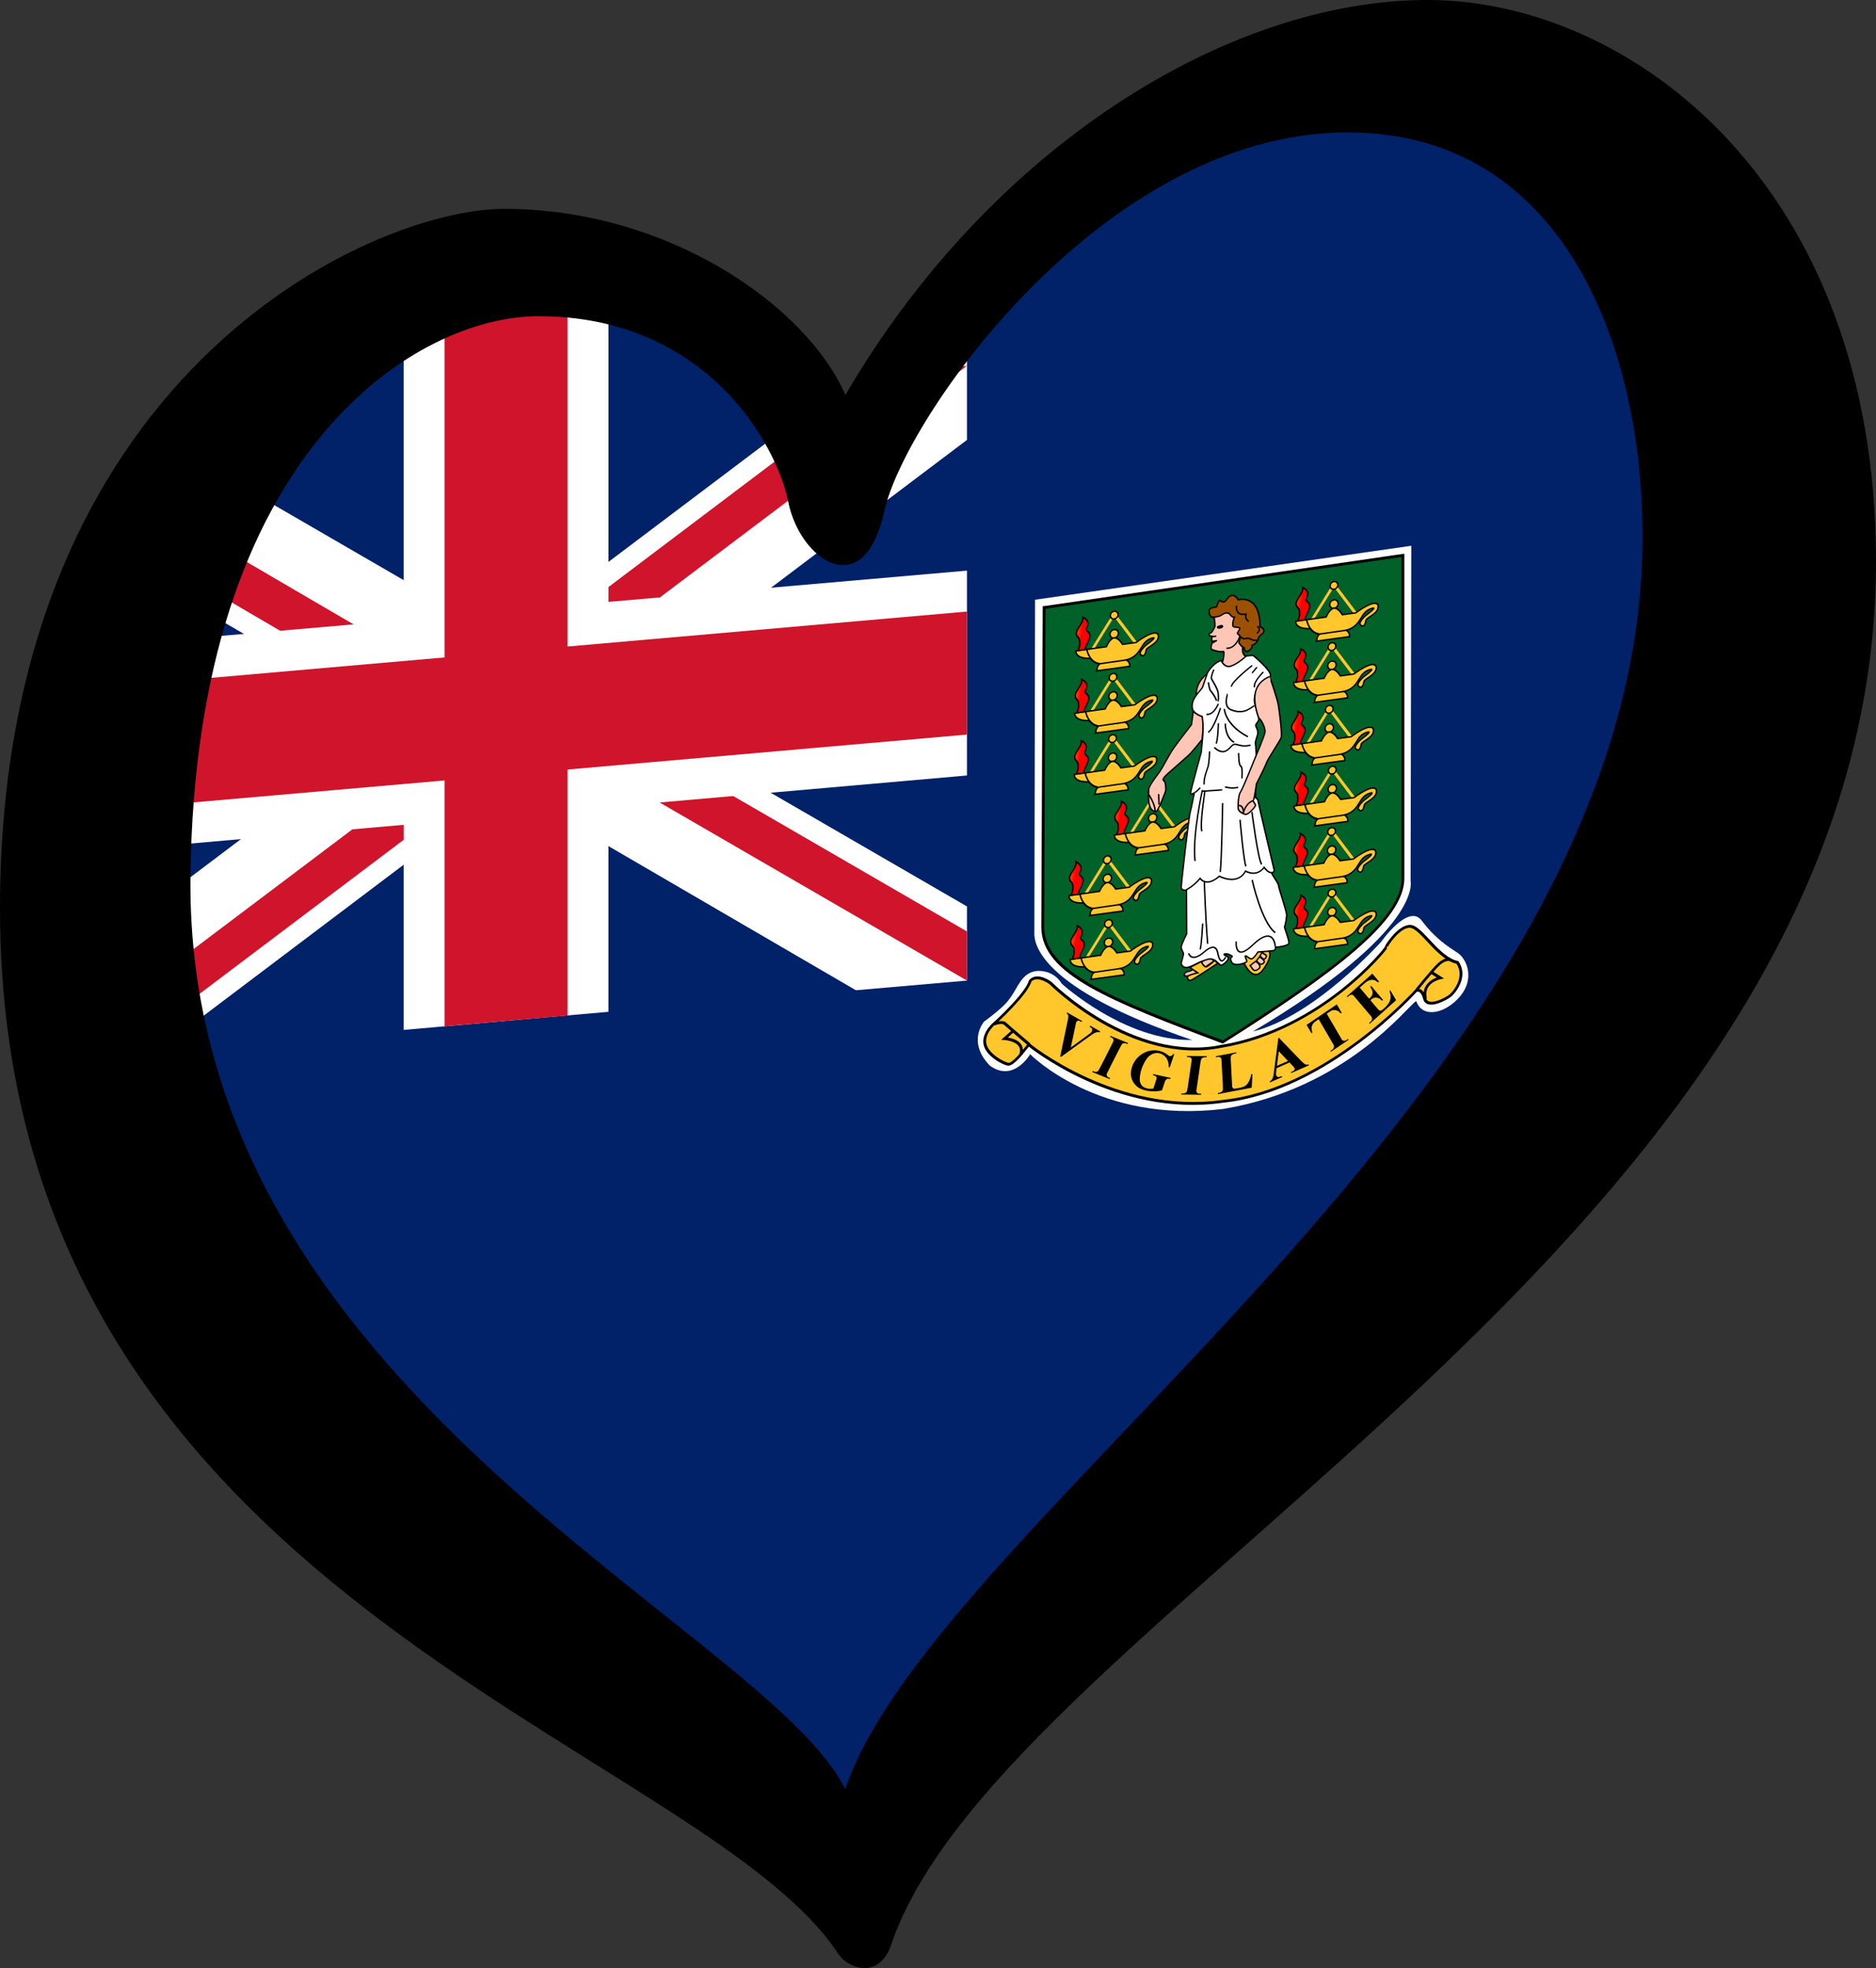 <?xml version="1.0" encoding="UTF-8" standalone="no"?> <svg xmlns:xlink="http://www.w3.org/1999/xlink" xmlns="http://www.w3.org/2000/svg" xmlns:svg="http://www.w3.org/2000/svg" xmlns:rdf="http://www.w3.org/1999/02/22-rdf-syntax-ns#" xmlns:cc="http://creativecommons.org/ns#" xmlns:dc="http://purl.org/dc/elements/1.1/" height="250.033" width="238.39" id="svg2" version="1.1" viewBox="0 0 223.49 234.406"><rect x="0" y="0" width="223.49" height="234.406" fill="#333333" stroke="none"/><defs id="defs30"><linearGradient id="grad" gradientUnits="userSpaceOnUse" x1="103.083" y1="111.276" x2="92.551" y2="107.764" gradientTransform="matrix(0.996,0,0,2.253,703.842,-75.047)"><stop stop-color="#f00" offset="0" id="stop45279"></stop><stop stop-color="#ff0" offset="1" id="stop45281"></stop></linearGradient></defs><path d="M 65.218,30.246 102.08,56.711 133.271,17.959 195.686,11.407 196.599,128.545 97.354,222.119 2.836,122.874 23.63,50.095 Z" fill="#00247d" id="path4" style="stroke-width:0.945;fill:#012169;fill-opacity:1"></path><path d="M 115.195,38.694 101.962,54.88 95.907,49.268 60.256,76.147 18.609,52.015 11.46,65.247 47.141,86.041 5.346,117.558 v 8.832 l 13.263,-1.152 41.765,-31.516 41.588,24.22 13.233,-1.151 v -8.832 L 73.518,83.827 115.195,52.399 Z" fill="#ffffff" id="path18" style="stroke-width:0.945"></path><path d="m 115.195,43.567 c -2.98,0.363 -6.12,0.314 -9.009,0.916 L 60.285,79.13 v 5.848 z M 60.285,84.978 115.195,116.79 v -5.849 L 69.058,84.211 Z m 0,0 -54.939,41.411 c 2.98,-0.364 6.121,-0.315 9.01,-0.916 L 60.285,90.827 Z m 0,0 -46.816,-27.351 v 5.848 l 38.044,22.271 z" fill="#cf142b" id="path20" style="stroke-width:0.945"></path><path d="M 72.485,33.909 48.086,36.035 V 73.843 L 5.346,77.565 V 101.991 L 48.086,98.241 v 24.426 l 24.398,-2.156 V 96.114 L 115.195,92.363 V 67.965 l -42.71,3.722 z" fill="#ffffff" id="path22" style="stroke-width:0.945"></path><path d="m 67.61,33.111 -14.65,1.27 v 43.922 L 5.346,82.468 v 14.65 L 52.96,92.953 v 29.271 l 14.65,-1.27 V 91.654 l 47.585,-4.164 V 72.839 L 67.61,77.003 Z" fill="#cf142b" id="path24" style="stroke-width:0.945"></path><path d="m 22.689,104.416 c 0.567,-50.844 27.027,-66.757 41.436,-66.757 20.123,0 28.434,15.362 29.792,22.164 1.357,6.796 8.974,12.232 11.421,1.084 2.449,-11.148 26.122,-45.14 55.218,-45.14 26.647,0 35.876,27.479 35.077,50.852 C 193.452,130.247 111.485,181.029 100.696,213.094 91.089,193.674 22.012,165.601 22.689,104.416 Z M 170.075,0 C 146.146,0 117.846,17.673 100.716,47.043 96.094,36.436 79.626,24.877 60.051,24.877 44.276,24.877 0,44.592 0,108.222 c 0,82.118 83.083,98.985 99.879,124.509 1.154,1.755 4.872,3.081 6.29,-1.113 C 119.571,192.067 223.49,147.378 223.49,66.892 223.489,21.753 194.003,0 170.075,0 Z" id="path26-0" style="stroke-width:0.945"></path><g id="g45474" transform="matrix(0.179,-0.025,0,0.179,-15.643,65.048)"><path fill="#ffffff" d="m 776.26,144.068 250.401,-0.929 -0.465,222.992 c 0,0 8.827,33.913 -104.992,85.48 40.882,-4.181 85.48,-47.85 85.48,-47.85 0,0 18.118,-23.228 26.945,-10.22 8.827,13.008 17.189,19.512 23.693,24.622 6.504,5.11 11.614,19.047 1.858,29.268 -9.756,10.22 -25.087,11.614 -29.268,-0.929 -6.504,3.252 -46.457,51.567 -128.22,53.89 -83.157,-1.394 -128.685,-54.354 -128.685,-54.354 0,0 -11.15,17.654 -26.945,3.717 -15.331,-18.118 -3.717,-29.732 -3.717,-29.732 0,0 13.008,-7.433 16.724,-12.543 6.039,-6.969 7.898,-16.26 18.118,-16.26 12.079,0.929 16.724,10.685 16.724,10.685 0,0 41.811,44.134 86.874,49.709 -101.736,-48.783 -105.453,-78.98 -104.988,-86.413 l 0.465,-221.133 z" id="path45301"></path><path fill="#006129" stroke="#000000" stroke-width="1.887" d="m 782.299,150.107 238.787,-1.394 v 214.63 c 0.465,27.874 -46.457,56.212 -119.858,92.449 -75.724,-39.024 -119.394,-62.716 -119.858,-92.913 l 0.929,-212.771 z" id="path45303"></path><g id="lamp" fill="#ffc72c" stroke="#000000" stroke-width="0.944"><path fill="none" stroke="#ffc72c" stroke-width="1.887" d="m 814.794,181.829 14.095,-20.701 14.164,20.745" id="path45305"></path><path d="m 831.719,174.09 c 5.3e-4,1.546 -1.253,2.8 -2.799,2.8 -1.546,0 -2.8,-1.254 -2.799,-2.8 -5.3e-4,-1.546 1.253,-2.8 2.799,-2.8 1.546,0 2.8,1.254 2.799,2.8 z" id="path45307"></path><path d="m 817.444,197.119 21.852,0.062 c 0,0 0.343,-2.836 -2.282,-4.56 11.445,-1.574 8.472,-11.669 18.058,-12.242 1.86,0.286 -5.007,4.292 -5.007,4.292 0,0 -5.779,4.078 -3.147,6.152 2.089,1.646 3.004,-1.001 3.291,-3.004 0.286,-2.003 9.299,-3.291 8.012,-9.013 -2.146,-4.721 -14.736,3.147 -14.736,3.147 l -8.982,-0.05 c -0.56,-1.008 -3.035,-5.051 -5.592,-5.069 -3.033,0.111 -5.169,5.119 -5.169,5.119 h -13.019 -7.296 c 0,0 -0.697,5.213 9.604,6.214 2.319,3.029 4.117,3.875 6.133,4.659 -1.344,1.12 -1.722,2.475 -1.717,4.292 z" id="path45309"></path><path d="m 819.017,192.684 18.201,-0.062" id="path45311"></path><path d="m 810.681,181.953 c 0,0 1.456,8.513 8.176,10.529" id="path45313"></path><path fill="url(#grad)" d="m 809.561,181.841 c 0.672,-3.248 1.904,-3.808 3.248,-7.952 0.224,-4.032 -3.248,-3.584 -2.24,-6.16 1.792,-2.8 0.896,-5.488 -2.464,-7.616 0.672,3.696 -4.368,7.168 -4.368,10.193 0,3.024 2.576,2.352 2.24,6.945 0.224,2.688 -0.672,2.016 -0.896,4.592 h 4.48 z" id="path45315" style="fill:url(#grad)"></path><path d="m 831.495,161.657 c 4.9e-4,1.423 -1.153,2.576 -2.575,2.576 -1.423,0 -2.576,-1.153 -2.575,-2.576 -4.9e-4,-1.423 1.153,-2.576 2.575,-2.576 1.423,0 2.576,1.153 2.575,2.576 z" id="path45317"></path></g><use xlink:href="#lamp" x="-0.772" y="41.304" id="use45320" width="100%" height="100%"></use><use xlink:href="#lamp" x="-1.089" y="82.013" id="use45322" width="100%" height="100%"></use><use xlink:href="#lamp" x="25.627" y="126.099" id="use45324" width="100%" height="100%"></use><use xlink:href="#lamp" x="-4.574" y="162.163" id="use45326" width="100%" height="100%"></use><use xlink:href="#lamp" x="-3.782" y="204.773" id="use45328" width="100%" height="100%"></use><use xlink:href="#lamp" x="146.28" y="0.672" id="use45330" width="100%" height="100%"></use><use xlink:href="#lamp" x="144.936" y="41.218" id="use45332" width="100%" height="100%"></use><use xlink:href="#lamp" x="143.144" y="82.661" id="use45334" width="100%" height="100%"></use><use xlink:href="#lamp" x="145.16" y="123.431" id="use45336" width="100%" height="100%"></use><use xlink:href="#lamp" x="144.712" y="164.201" id="use45338" width="100%" height="100%"></use><use xlink:href="#lamp" x="144.936" y="205.195" id="use45340" width="100%" height="100%"></use><g fill="#ffc6b5" stroke="#000000" stroke-width="0.944" id="g45442"><path fill="#ffc72c" d="m 915.843,406.315 c 0,0 5.702,13.147 12.197,5.069 6.494,-8.078 4.119,-11.563 4.119,-11.563 l -14.573,-7.92 -4.277,9.029 2.534,5.386 z" id="path45342"></path><path d="m 928.357,404.572 c 0,0 0.95,0.159 1.742,-1.267 0.792,-1.426 -1.742,-2.059 -2.851,-3.643 l -1.267,2.535 z" id="path45344"></path><path d="m 895.409,401.087 -12.831,6.97 c 0,0 -6.336,1.267 -6.811,0 -0.475,-1.267 0.158,-2.376 3.485,-2.534 3.326,-0.158 12.355,-8.395 12.355,-8.395 l 3.802,3.96 z" id="path45346"></path><path d="m 895.568,173.149 c 0,0 0.317,3.01 0.475,4.594 0.158,1.584 -2.534,4.91 -2.693,4.752 -0.158,-0.158 -1.426,0.158 -1.267,1.109 0.158,0.95 2.059,1.267 2.059,1.267 0,0 -0.792,3.326 0,3.485 0.792,0.158 -2.059,4.277 0,5.386 2.059,1.109 5.544,2.534 7.128,2.218 1.584,-0.317 0,6.178 0,6.178 l -4.435,9.504 24.394,-2.534 -5.069,-8.079 c 0,0 -2.376,-1.584 -1.742,-6.178 0.634,-4.594 -0.317,-25.344 -0.317,-25.344 l -17.424,-2.376 -1.109,6.019 z" id="path45348"></path><path d="m 891.132,209.264 c 0,0 -7.92,3.643 -7.603,13.464 -2.059,9.504 -3.168,19.008 -3.168,19.008 0,0 -9.346,10.613 -12.197,14.414 -2.851,3.802 -7.128,11.563 -8.712,13.622 -1.584,2.059 -7.762,8.871 -7.603,11.405 0.158,2.534 -1.426,13.781 4.752,15.048 1.584,0.634 6.653,-12.989 6.653,-12.989 0,0 0.317,-5.861 -1.426,-6.97 -1.742,-1.109 3.802,-4.91 3.802,-4.91 0,0 10.613,-7.762 12.989,-9.662 2.376,-1.901 8.87,-9.187 8.87,-9.187 l 3.643,-43.243 z" id="path45350"></path><path fill="#ffffff" d="m 900.161,201.82 c 0,0 2.059,5.544 6.653,4.594 4.594,-0.95 9.979,-5.227 9.979,-5.227 0,0 4.277,-0.158 4.91,0.475 0.634,0.634 11.563,11.246 11.246,14.573 -0.317,3.327 -5.069,2.376 -6.811,4.594 -1.742,2.218 -4.594,7.762 -3.802,11.88 0.792,4.118 3.168,9.504 2.851,11.563 -0.317,2.059 -2.059,2.693 -2.059,3.802 0,1.109 1.426,3.01 1.426,5.069 0,2.059 -1.901,5.069 -1.584,7.128 0.317,2.059 0.475,8.078 0.475,8.078 l -0.475,27.878 c 0,0 1.584,0.95 1.742,2.534 0.158,1.584 10.771,47.678 10.771,47.678 0,0 -0.475,1.426 -1.584,1.267 -1.109,-0.158 4.277,7.128 4.435,9.187 0.158,2.059 5.544,18.216 5.386,20.434 -0.158,2.217 -0.95,7.128 -1.426,7.286 -0.475,0.158 3.485,10.138 2.851,11.722 -0.634,1.584 -7.128,1.426 -7.128,1.426 l -1.742,-0.317 c 0,0 0.158,2.059 -1.109,2.218 -1.267,0.158 -10.613,-0.475 -10.613,-0.475 0,0 -2.693,4.118 -4.277,3.96 -1.584,-0.158 -3.643,-3.01 -4.119,-2.534 -0.475,0.475 1.426,3.168 0.95,3.96 -0.475,0.792 -8.554,2.535 -10.138,-1.267 -1.584,-3.802 0.95,-2.851 0.475,-3.643 -0.475,-0.792 -4.118,-2.851 -5.227,-2.218 -1.109,0.634 2.851,1.584 2.693,3.168 -0.158,1.584 -3.485,3.96 -4.752,3.96 -1.267,0 -4.277,-5.861 -8.712,-5.227 -4.435,0.634 -7.286,1.742 -7.286,1.742 0,0 -5.227,2.217 -7.445,1.742 -2.217,-0.475 -3.168,-2.218 -3.168,-3.168 0,-0.95 1.584,-5.069 1.426,-6.336 -0.158,-1.267 -1.426,-2.534 -1.426,-4.435 0,-1.901 3.643,-8.395 3.643,-8.395 l -0.158,-29.146 c 0,0 -3.326,-1.5e-4 -3.485,-2.059 -0.158,-2.059 5.069,-46.094 5.861,-48.946 0.792,-2.851 2.851,-12.989 2.851,-12.989 0,0 -2.376,1.109 -2.534,0 -0.158,-1.109 7.128,-26.294 7.128,-26.294 0,0 1.267,-12.514 1.267,-15.84 0,-3.326 -0.634,-7.92 -0.634,-7.92 0,0 -6.503,-2.753 -6.653,-6.97 -0.595,-6.709 6.178,-10.455 6.97,-12.672 0.792,-2.218 3.168,-8.87 3.168,-8.87 0,0 3.485,-6.019 9.187,-6.97 z" id="path45352"></path><path fill="#ffc72c" d="m 897.785,402.988 c 0,0 -15.365,8.079 -17.582,8.712 -2.218,0.634 -3.643,-2.693 -1.426,-3.326 2.218,-0.634 5.702,-0.95 5.702,-0.95 0,0 -5.227,-4.118 -5.069,-4.277 0.159,-0.158 7.128,-2.693 7.286,-2.693 0.158,0 2.218,4.118 3.643,3.801 1.426,-0.317 5.544,-3.485 5.544,-3.485 0,0 2.218,2.534 1.901,2.217 z" id="path45354"></path><path d="m 919.432,407.423 c 1.453,1.874 2.021,5.123 5.347,3.222 3.326,-1.901 -1.704,-5.429 -1.704,-5.429 z" id="path45356"></path><path d="m 925.505,407.106 c 0,0 1.584,1.267 3.01,-0.158 1.426,-1.426 -2.851,-4.435 -2.851,-4.435 l -2.059,2.376 z" id="path45358"></path><path d="m 932.317,216.96 c 0.158,0 5.227,15.682 5.861,19.642 0.634,3.96 2.693,19.8 1.901,22.018 -0.792,2.218 -8.87,12.83 -9.821,15.523 -0.95,2.693 -6.653,12.989 -6.653,12.989 0,0 -1.426,10.138 -2.059,10.613 -0.634,0.475 1.635,2.964 1.426,3.802 -0.314,0.943 -4.594,5.386 -6.494,4.91 -1.901,-0.475 -4.91,-2.693 -5.069,-4.752 -0.158,-2.059 0.158,-8.87 1.584,-10.613 1.426,-1.742 8.87,-19.325 9.346,-20.434 0.475,-1.109 6.811,-14.89 6.97,-17.266 0.159,-2.376 -1.971,-7.87 -4.211,-9.886 -4.985,-14.673 -3.027,-23.521 7.221,-26.546 z" id="path45360"></path><path fill="#9c5100" d="m 895.092,172.199 c 0,0 3.485,0.475 5.386,-0.634 1.901,-1.109 4.119,-1.584 5.703,0.634 1.584,2.218 2.693,2.059 2.693,2.059 0,0 -2.376,5.861 0,6.494 2.376,0.634 3.485,0.634 3.643,1.426 0.158,0.792 -2.059,2.534 -1.426,3.326 0.634,0.792 1.742,1.743 1.901,2.376 0.158,0.634 -1.426,3.326 -0.95,3.96 0.475,0.634 1.901,3.168 2.851,3.168 0.95,0 0.317,3.96 3.168,3.01 2.851,-0.95 2.693,-3.485 2.693,-3.485 0,0 3.01,-0.475 3.802,-3.168 0.792,-2.693 2.693,-3.326 2.693,-3.326 0,0 3.802,-2.059 -1.267,-5.227 0,-22.176 -14.573,-19.8 -14.573,-19.8 0,0 -1.743,-3.96 -4.594,-3.485 -2.851,0.475 -3.01,3.802 -5.069,3.485 -2.059,-0.317 -2.534,-1.742 -2.693,-1.584 -0.158,0.158 -1.901,3.326 -1.901,4.118 0,0.792 -5.544,-1.109 -5.069,3.01 0.475,4.118 3.168,3.96 3.01,3.643 z" id="path45362"></path><g fill="none" id="g45440"><path d="m 920.753,207.997 c 0,0 -14.098,9.029 -13.781,12.197" id="path45364"></path><path d="m 923.921,209.581 c 0,0 -3.168,3.485 -3.326,3.485" id="path45366"></path><path d="m 928.198,213.383 c 0,0 -6.97,5.702 -5.861,9.346" id="path45368"></path><path d="m 895.251,207.205 c 0,0 -2.059,4.277 -1.584,5.702 0.475,1.426 3.96,6.811 4.435,10.138 0.475,3.326 0,5.702 0,5.702" id="path45370"></path><path d="m 891.608,215.125 c 0,0 0.634,5.069 1.584,6.019 0.95,0.95 3.485,5.227 3.802,6.97" id="path45372"></path><path d="m 890.341,236.192 c 0,0 4.118,2.059 7.92,-5.861" id="path45374"></path><path d="m 904.438,224.788 c -0.158,0 -3.01,7.762 2.059,10.613 5.069,2.851 8.87,2.534 11.088,1.742 2.218,-0.792 4.594,-2.218 4.594,-2.218" id="path45376"></path><path d="m 902.221,234.292 c 0,0 0.317,10.455 15.682,20.75" id="path45378"></path><path d="m 902.854,244.112 c 0,0 -0.158,9.187 5.861,13.306" id="path45380"></path><path d="m 899.686,233.341 c 0,0 -4.594,13.622 -8.237,15.048" id="path45382"></path><path d="m 898.261,243.32 c 0,0 -0.158,9.821 -1.426,13.306" id="path45384"></path><path d="m 895.568,259.002 c 0,0 3.168,3.96 6.653,3.643 3.485,-0.317 4.91,-4.435 7.286,-3.802 2.376,0.634 4.594,2.535 10.138,2.059" id="path45386"></path><path d="m 911.725,265.021 c 0,0 0,8.078 1.426,8.87 1.426,0.792 0.792,8.237 0.792,8.237" id="path45388"></path><path d="m 892.4,261.22 c 0,0 -0.158,7.603 -1.109,10.296 -0.95,2.693 -2.851,7.286 -2.534,11.246" id="path45390"></path><path d="m 882.737,287.197 c 0.792,-0.317 3.485,-2.693 3.485,-2.693" id="path45392"></path><path d="m 887.648,286.247 c 0,0 -6.811,29.146 -4.91,46.57" id="path45394"></path><path d="m 889.232,287.673 c 0,0 -3.485,21.859 -1.901,25.978" id="path45396"></path><path d="m 887.489,287.039 c 0.158,0 13.306,0.95 13.306,0.95" id="path45398"></path><path d="m 902.696,286.247 c 0,0 3.643,1.901 8.712,1.584" id="path45400"></path><path d="m 901.112,296.86 c 0,0 -0.634,37.383 -1.584,45.619" id="path45402"></path><path d="m 920.595,305.413 c 0,0 4.118,32.789 6.494,35.798" id="path45404"></path><path d="m 912.675,309.532 c 0,0 2.534,28.987 3.96,31.522" id="path45406"></path><path d="m 876.718,351.191 c 0,0 4.91,-1.584 9.345,-6.336 5.069,6.811 12.831,0.317 12.831,0.317 0,0 12.038,8.237 17.424,-0.95 8.237,5.386 12.355,-0.792 12.355,-0.792 0,0 3.01,4.594 5.227,4.118" id="path45408"></path><path d="m 920.753,350.716 c 0,0 6.178,28.987 15.365,37.224" id="path45410"></path><path d="m 888.915,347.706 c 0,0 0.792,24.235 2.218,41.342" id="path45412"></path><path d="m 887.806,375.11 c 0,0 -0.792,15.84 -1.743,16.949" id="path45414"></path><path d="m 878.46,393.642 c 0,0 1.742,6.811 10.454,0.475 8.712,-6.336 8.87,2.376 9.187,3.326 0.317,0.95 1.742,7.762 5.069,2.059" id="path45416"></path><path d="m 910.141,390.158 c 0,0 -1.426,14.097 11.088,3.801 12.514,-10.296 14.573,-0.158 14.89,3.01" id="path45418"></path><path d="m 910.299,166.813 c 0,0 -1.109,6.97 6.336,6.336 -0.95,3.802 1.901,5.069 1.901,5.069" id="path45420"></path><path d="m 924.08,182.495 c 0.159,0 3.326,2.059 -0.158,4.594" id="path45422"></path><path d="m 913.309,188.039 c 0,0 1.584,1.901 3.326,1.426 1.742,-0.475 4.594,1.742 4.594,1.742 0,0 2.376,0.792 2.693,0.317" id="path45424"></path><path d="m 903.646,194.058 c 0,0 5.386,2.059 8.87,-6.494" id="path45426"></path><path d="m 893.667,185.029 3.168,0.158" id="path45428"></path><path d="m 858.523,284.924 0.248,6.942" id="path45430"></path><path d="m 852.013,284.409 c 0,0 4.451,7.443 4.079,11.41" id="path45432"></path><path stroke-linejoin="round" d="m 894.142,188.197 h 2.851 l -2.534,1.109" id="path45434"></path><path stroke-linejoin="round" d="m 911.665,299.962 c 0,0 3.328,-0.35 3.223,5.206 2.125,-6.902 6.446,-7.066 6.446,-7.066" id="path45436"></path><path stroke-width="1.699" stroke-linejoin="round" d="m 898.102,179.327 c 0.475,0 2.217,-0.634 2.534,-0.158 0.317,0.475 -1.901,0.792 -2.534,0.158 z" id="path45438"></path></g></g><g fill="none" stroke="#000000" stroke-width="1.887" id="g45454"><path fill="#ffc72c" d="m 900.299,458.579 c 66.898,-1.858 110.102,-50.173 109.638,-50.638 -0.465,-0.465 8.827,-13.472 16.26,-11.614 7.433,1.858 18.118,23.693 31.126,28.338 6.504,10.22 -1.858,19.512 -4.646,21.37 -2.787,1.858 -15.331,6.969 -17.189,-0.465 -1.858,-7.433 -5.575,-6.039 -5.575,-6.039 0,0 -59.465,58.071 -128.22,55.748 -71.079,0.465 -129.614,-55.748 -129.614,-55.748 l -5.11,5.575 c 0,0 -5.575,6.039 -8.362,5.575 -2.787,-0.465 -14.866,-8.362 -15.795,-16.26 -0.929,-7.898 7.433,-13.008 7.433,-13.008 0,0 20.441,-15.795 22.764,-24.157 4.646,-4.646 13.472,3.252 13.472,3.252 0,0 53.89,61.787 113.819,58.071 z" id="path45444"></path><path d="m 748.855,422.646 c 0,0 5.528,-1.474 7.555,0.829 2.027,2.303 15.939,15.939 15.939,15.939" id="path45446"></path><path d="m 761.477,429.095 -5.528,4.146 c 0,0 13.912,2.764 10.779,11.885" id="path45448"></path><path d="m 1052.34,422.185 c 0,0 -2.764,-1.474 -7.094,1.75 -4.33,3.225 -15.294,15.478 -15.294,15.478" id="path45450"></path><path d="m 1039.9,428.727 5.989,4.607 c 0,0 -12.53,0.829 -9.766,12.714" id="path45452"></path></g><g fill="#000000" id="g45472"><path d="m 819.664,437.396 c -0.362,1.052 -1.321,-0.029 -2.117,0.183 -2.095,0.079 -3.834,1.445 -5.628,2.378 -6.136,3.577 -12.272,7.154 -18.408,10.731 -0.619,-0.204 -0.472,-0.704 -0.321,-1.206 1.635,-7.663 3.334,-15.313 4.925,-22.986 0.264,-1.342 0.689,-3.01 -0.607,-3.987 -0.551,-0.376 0.302,-1.139 0.655,-0.446 3.137,2.237 6.273,4.474 9.41,6.711 -0.302,0.884 -0.836,0.264 -1.372,-0.095 -1.302,-1.254 -2.873,-0.096 -2.834,1.488 -1.119,5.052 -2.211,10.11 -3.319,15.165 4.166,-2.476 8.379,-4.874 12.507,-7.412 1.473,-0.655 2.56,-2.631 1.028,-3.855 -0.582,-0.343 -1.543,-1.279 -0.584,-1.422 2.222,1.584 4.443,3.169 6.665,4.753 z" id="path45456"></path><path d="m 826.275,469.382 c -0.168,0.572 -0.466,0.698 -0.922,0.286 -3.691,-2.019 -7.383,-4.038 -11.074,-6.056 0.168,-0.572 0.466,-0.698 0.922,-0.286 0.999,0.681 2.634,0.938 3.363,-0.254 1.465,-2.351 2.701,-4.839 4.059,-7.254 1.846,-3.42 3.77,-6.799 5.559,-10.248 0.856,-1.222 -0.099,-2.728 -1.297,-3.251 -0.405,-0.217 -1.002,-0.378 -0.49,-0.863 0.246,-0.304 0.772,0.344 1.13,0.423 3.539,1.935 7.077,3.87 10.616,5.806 -0.168,0.572 -0.466,0.698 -0.922,0.286 -1.001,-0.679 -2.642,-0.94 -3.38,0.245 -1.465,2.351 -2.701,4.839 -4.059,7.254 -1.846,3.42 -3.77,6.799 -5.559,10.248 -0.855,1.231 0.097,2.747 1.314,3.26 0.247,0.135 0.494,0.27 0.74,0.405 z" id="path45458"></path><path d="m 868.884,459.388 c -1.002,2.814 -2.005,5.629 -3.007,8.443 -1.232,-0.13 -0.413,-1.708 -0.796,-2.539 -0.44,-3.8 -3.243,-7.348 -7.061,-8.161 -2.919,-0.795 -6,0.708 -7.714,3.082 -2.591,3.536 -4.166,7.853 -4.387,12.235 -0.148,2.49 0.995,5.046 3.169,6.357 1.724,1.136 3.817,1.593 5.864,1.536 0.722,-2.129 1.585,-4.215 2.187,-6.381 0.247,-1.409 -1.21,-2.26 -2.375,-2.583 -0.182,-0.409 0.27,-0.912 0.744,-0.471 3.679,1.31 7.358,2.621 11.037,3.931 -0.132,1.358 -1.667,-0.109 -2.517,0.433 -1.36,0.522 -1.476,2.157 -1.992,3.339 -0.448,1.259 -0.897,2.517 -1.345,3.776 -4.946,0.35 -10.043,-0.697 -14.348,-3.186 -4.185,-2.637 -7.015,-7.729 -6.192,-12.722 0.637,-4.274 3.301,-8.277 7.242,-10.165 3.62,-1.923 8.037,-1.916 11.796,-0.391 2.056,0.693 3.83,1.963 5.42,3.41 0.964,1.3 2.829,1.303 3.62,-0.175 0.218,0.078 0.436,0.155 0.654,0.233" id="path45460"></path><path d="m 886.836,488.201 c -0.022,0.449 -0.072,0.86 -0.61,0.609 -4.213,-0.638 -8.425,-1.276 -12.638,-1.914 0.022,-0.449 0.072,-0.86 0.61,-0.609 1.096,0.224 2.564,0.205 3.093,-0.977 0.535,-1.688 0.642,-3.476 0.95,-5.215 0.723,-4.856 1.495,-9.706 2.186,-14.567 0.268,-1.048 -0.09,-2.233 -1.175,-2.64 -0.614,-0.291 -1.299,-0.335 -1.959,-0.445 0.022,-0.449 0.072,-0.86 0.61,-0.609 4.213,0.638 8.425,1.276 12.638,1.914 -0.022,0.449 -0.072,0.86 -0.61,0.609 -1.102,-0.227 -2.563,-0.197 -3.111,0.974 -0.535,1.688 -0.642,3.476 -0.95,5.215 -0.723,4.856 -1.495,9.706 -2.186,14.567 -0.266,1.045 0.094,2.254 1.185,2.649 0.62,0.282 1.305,0.329 1.968,0.439 z" id="path45462"></path><path d="m 920.954,479.914 c -0.167,2.987 -0.333,5.975 -0.5,8.962 -7.515,0.383 -15.03,0.767 -22.546,1.15 -0.138,-0.549 0.009,-0.841 0.606,-0.726 1.133,0.029 2.593,-0.452 2.737,-1.752 0.1,-2.227 -0.15,-4.455 -0.225,-6.681 -0.243,-4.441 -0.419,-8.887 -0.709,-13.325 0.124,-1.321 -1.067,-2.301 -2.32,-2.261 -0.398,-0.202 -1.475,0.415 -1.368,-0.311 -0.181,-0.588 0.635,-0.275 0.98,-0.387 4.18,-0.213 8.361,-0.427 12.541,-0.64 0.138,0.549 -0.009,0.841 -0.606,0.726 -1.159,-0.006 -2.665,0.276 -2.986,1.583 -0.183,1.927 0.086,3.864 0.138,5.795 0.254,4.625 0.434,9.256 0.74,13.877 -0.094,1.21 0.877,2.28 2.13,2.047 1.83,-0.091 3.7,-0.014 5.486,-0.473 2.507,-0.667 3.874,-3.15 4.561,-5.47 0.45,-0.627 0.077,-2.192 1.071,-2.102 0.09,-0.005 0.179,-0.009 0.269,-0.014" id="path45464"></path><path d="m 938.531,458.219 c -0.598,0.011 -0.334,0.773 -0.486,1.173 -0.998,7.476 -1.944,14.96 -2.976,22.432 -0.251,1.655 -0.664,3.588 -2.297,4.426 -0.602,0.214 -0.072,1.162 0.48,0.635 2.51,-0.753 5.019,-1.506 7.529,-2.259 -0.095,-1.269 -1.54,-0.116 -2.35,-0.339 -1.727,-0.002 -1.984,-2.1 -1.744,-3.411 0.104,-0.885 0.208,-1.771 0.312,-2.656 2.875,-0.865 5.75,-1.729 8.625,-2.594 1.101,1.386 2.314,2.691 3.31,4.153 0.748,1.41 -1.069,2.055 -2.125,2.327 -0.493,0.052 -0.063,1.084 0.387,0.605 3.778,-1.132 7.556,-2.265 11.334,-3.397 -0.034,-1.282 -1.677,-0.081 -2.369,-0.936 -2.122,-1.594 -3.644,-3.812 -5.4,-5.775 -4.077,-4.794 -8.154,-9.588 -12.232,-14.382 z m -0.062,8.969 c 2.042,2.438 4.083,4.875 6.125,7.312 -2.448,0.729 -4.896,1.458 -7.344,2.188 0.406,-3.167 0.812,-6.333 1.219,-9.5 z" id="path45466"></path><path d="m 977.1,441.379 c 1.086,2.02 2.172,4.041 3.259,6.061 -1.014,0.871 -1.541,-1.149 -2.46,-1.458 -1.506,-1.268 -3.779,-1.507 -5.456,-0.432 -0.687,0.357 -1.365,0.731 -2.048,1.095 3.277,6.068 6.509,12.161 9.815,18.212 0.512,1.552 2.418,1.843 3.648,0.968 0.476,-0.345 0.906,-0.541 1.059,0.188 -1.663,0.964 -3.481,1.882 -5.204,2.828 -2.17,1.167 -4.339,2.333 -6.509,3.5 -0.511,-0.53 -0.169,-0.803 0.406,-1.006 1.543,-0.572 2.135,-2.445 1.103,-3.762 -3.206,-6.026 -6.46,-12.026 -9.686,-18.042 -1.796,0.995 -4.09,1.892 -4.543,4.131 -0.51,1.409 0.24,3.135 0.241,4.334 -0.553,0.574 -0.699,-0.209 -0.955,-0.623 -0.928,-1.726 -1.856,-3.453 -2.785,-5.179 6.705,-3.605 13.41,-7.21 20.115,-10.815 z" id="path45468"></path><path d="m 992.351,432.337 c 2.078,2.754 4.155,5.509 6.233,8.263 1.445,-0.918 2.652,-2.56 2.219,-4.353 0.167,-1.401 -1.837,-2.988 -1.148,-3.97 0.453,-0.281 0.72,0.767 1.095,1.044 2.373,3.145 4.745,6.291 7.118,9.436 -0.928,1.057 -1.601,-1.098 -2.584,-1.331 -1.386,-0.986 -3.333,-1.477 -4.82,-0.397 -1.11,0.355 -1.058,0.978 -0.303,1.662 1.67,2.156 3.22,4.41 5.003,6.475 1.091,1.059 2.448,-0.048 3.372,-0.783 2.388,-1.626 4.485,-4.165 4.362,-7.211 0.157,-1.329 -0.679,-2.813 -0.67,-3.935 0.536,-0.712 0.685,0.394 0.992,0.756 1.122,2.026 2.244,4.053 3.366,6.079 -5.848,4.411 -11.696,8.822 -17.544,13.233 -0.762,-0.539 -0.012,-0.857 0.468,-1.229 1.638,-1.012 1.118,-3.078 -0.088,-4.213 -3.748,-4.936 -7.43,-9.925 -11.226,-14.823 -0.972,-1.318 -2.764,-0.624 -3.745,0.295 -0.406,0.577 -1.043,-0.578 -0.272,-0.664 5.514,-4.16 11.029,-8.319 16.543,-12.479 1.509,2.001 3.018,4.002 4.528,6.003 -1.049,1.064 -1.978,-1.307 -3.175,-1.431 -2.173,-1.131 -4.758,-0.219 -6.554,1.21 -1.074,0.765 -2.114,1.575 -3.169,2.364" id="path45470"></path></g></g></svg> 